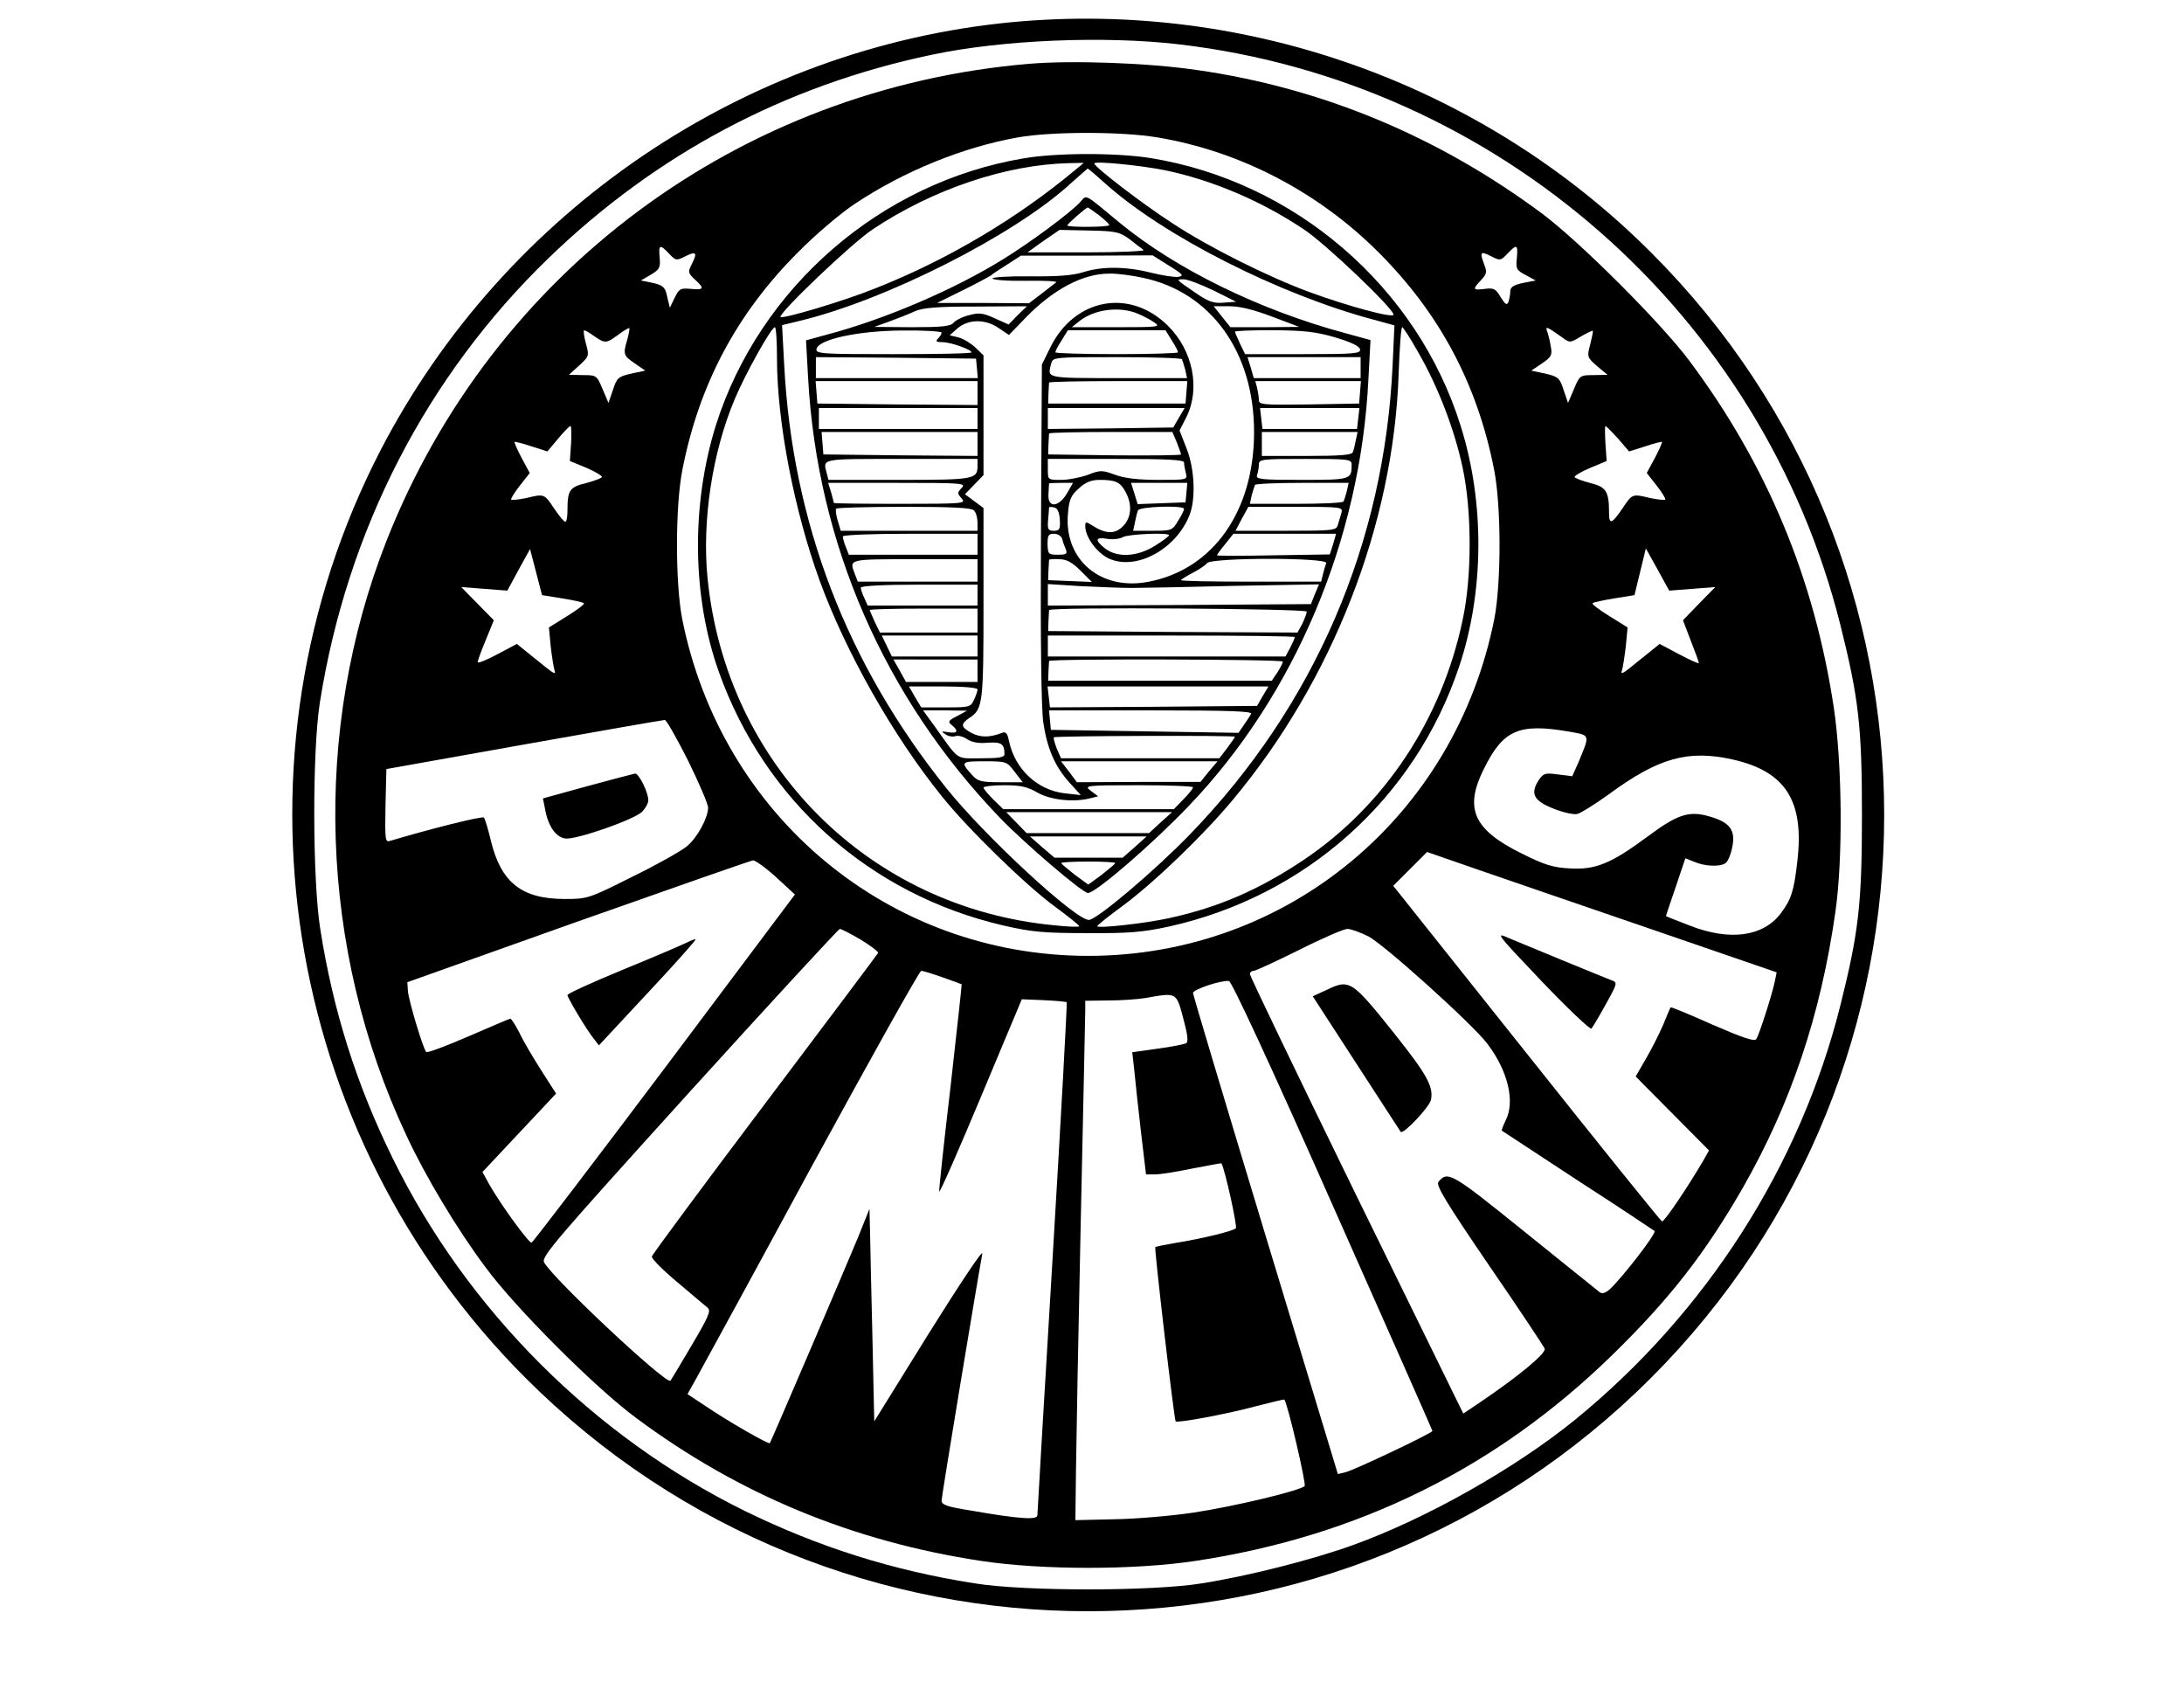 <svg height="1933" viewBox="160.6 75.7 581.3 564.2" width="2500" xmlns="http://www.w3.org/2000/svg"><path d="M424.5 83.1c-89.1 8.5-169.3 62.8-210.9 142.9-53 102.5-33.4 228.2 48.4 310 103.8 103.9 272.1 103.9 376 0s103.9-272.2 0-376c-56-56-134.7-84.3-213.5-76.9zm55.7 7.4c106.6 12.4 195.1 90.1 221.1 194 6.1 24.4 7.2 33.8 7.2 63.5s-1.1 39.1-7.2 63.5c-13.5 53.8-44.9 102.8-88.7 138.5-20.1 16.3-49.7 33-74.1 41.8-13.5 4.9-35.2 10.4-50.5 12.8-16.4 2.7-59.6 2.7-76 0-27.4-4.3-52-12.1-76.6-24.1-50.6-24.9-93-67.3-117.8-117.9-12.1-24.6-19.9-49.2-24.2-76.6-2.6-16.3-2.7-59.6-.1-75.8 9.1-57.4 35.6-108.8 76.3-148.2 36.1-34.9 79-57.7 128.1-68 23.5-5 57.7-6.4 82.5-3.5z"/><path d="M430.4 97c-96.7 8.1-179.3 69.3-214.8 159.2-25 63.4-22.6 136.5 6.5 198.6 6.4 13.8 17 31.5 26.5 44.2 10 13.6 36.8 40.4 50.4 50.4 34.3 25.5 72.3 41.2 115.1 47.7 20.4 3.1 51.4 3.1 71.8 0 54.3-8.2 100.4-31 139-68.6 19.3-18.8 31.2-34.1 43.9-56.2 16-28.1 25.9-57.5 30.8-91.8 2.6-17.9 2.3-49.6-.5-68.4-6.5-43.1-22.3-81.1-48.2-115.8-9.4-12.6-36.6-39.8-49.2-49.2-34.7-25.8-73.5-42-115.3-48-16.3-2.4-41.7-3.3-56-2.1zm42.7 24.6c27.6 4.6 53.7 18.2 73.9 38.4 20.4 20.4 33 44 38.6 72.6 2.4 12.2 2.4 37.6.1 49.7C572.6 348.4 516.5 395 450 395s-122.6-46.6-135.7-112.7c-2.3-12.1-2.3-37.5.1-49.7C320 204 332.6 180.4 353 160c5.8-5.9 14.3-13.1 19-16.2 16.5-11 36.4-19 54.5-22.2 11.1-2 34.9-2 46.6 0zM310 160.5c2.2 2.3 2.4 2.3 5.2.9 3.8-1.9 4.3-1.4 2.4 2.4-1.4 2.8-1.4 3 .9 5.2 3.4 3.1 3.2 3.6-1.3 3.2-3.4-.3-3.9-.1-5.4 3l-1.6 3.3-.8-3.3c-.7-3.7-1.4-4.3-5.8-5.2l-3.1-.6 3.3-1.9c3-1.8 3.3-2.4 3-5.8-.4-4.4.1-4.5 3.2-1.2zm283.2 1.4c-.4 3.6-.1 4.1 3 5.7l3.3 1.8-4.2.8c-3.2.7-4.3 1.4-4.3 2.8 0 1-.3 2.6-.6 3.5-.5 1.3-1 1-2.6-1.5-1.6-2.8-2.3-3.2-5.3-2.8-4.1.5-4.2.2-1.3-2.9 2-2.1 2.1-2.7 1-5.5-1.5-4-1.1-4.3 2.6-2.4 2.8 1.4 3 1.4 5.2-.9 3.2-3.4 3.6-3.2 3.2 1.4zM296 189.1c-1.5 5-1.3 5.4 2.5 8l3.5 2.4-4.7 1c-4.3 1-4.8 1.4-6.1 5.4l-1.5 4.4-2-4.7c-1.9-4.5-2-4.6-6.6-4.6l-4.6-.1 3.4-3.1c3.3-3 3.4-3.2 2.3-7.2-.6-2.2-.9-4.2-.7-4.5.2-.2 1.7.6 3.3 1.8 3.8 2.6 4.1 2.6 8.2-.4 1.8-1.4 3.5-2.3 3.7-2.2.1.2-.2 1.9-.7 3.8zm312.2-.8c2.7 2 2.7 2 6.4-.2 2-1.2 3.8-2 4-1.9.1.2-.3 2.2-.9 4.6-1.1 4.1-1 4.3 2.3 7.2l3.5 2.9-4.6.1c-4.6 0-4.7.1-6.6 4.6l-2 4.7-1.5-4.4c-1.3-4-1.8-4.4-6.1-5.4l-4.7-1 3.6-2.4c3.2-2.2 3.5-2.8 2.9-5.9-.3-1.8-.9-4.1-1.2-4.9-.7-1.8.1-1.4 4.9 2zm-331 35.6l-.4 5.8 5.6 2.3c3 1.3 5.3 2.7 5.1 3.1-.3.4-2.7 1.3-5.4 2-5.4 1.3-6.1 2.4-6.1 9.1 0 2.1-.3 3.8-.7 3.8-.5 0-2.1-2-3.8-4.5-3.3-4.9-3.2-4.9-9.4-3.4-2.4.5-4.6.7-4.9.5-.2-.3 1.1-2.4 2.9-4.7l3.3-4.2-2.7-5c-1.5-2.8-2.5-5.2-2.4-5.4.2-.1 2.7.5 5.7 1.5l5.3 1.7 3.6-4.3c1.9-2.3 3.8-4.2 4.1-4.2s.4 2.6.2 5.9zm349.8-1.7l3.7 4.3 5.4-1.7c2.9-1 5.4-1.6 5.6-1.5.1.2-.9 2.6-2.4 5.4l-2.7 5 3.3 4.2c1.8 2.3 3.1 4.4 2.9 4.7-.3.2-2.5 0-4.9-.5-6.2-1.5-6.1-1.5-9.4 3.4-3.5 5.2-4.5 5.6-4.5 1.6 0-7.2-.9-8.7-6.1-10-2.7-.7-5.1-1.6-5.4-2-.2-.4 2.1-1.8 5.2-3.1l5.5-2.3-.4-5.8c-.2-3.3-.2-5.9 0-5.9s2.1 1.9 4.2 4.2zm-352.7 53.4c3.7.6 6.9 1.3 7.2 1.6s-2.2 2.2-5.6 4.3l-6.1 3.8.6 6.3c.4 3.5 1 7.2 1.3 8.1.5 1.3-.2 1.1-2.8-1-1.9-1.5-4.8-3.9-6.6-5.3l-3.2-2.6-6.6 3.5c-3.6 1.9-6.5 3.1-6.5 2.6s1.2-3.8 2.7-7.4l2.7-6.6-5.5-5.6-5.4-5.5 7.7.6 7.7.6 3.8-7 3.8-6.9 2 7.7 2 7.7zm377.5-3.2l7.7-.6-5.4 5.5-5.4 5.6 2.6 6.8c1.5 3.8 2.7 7.1 2.7 7.5 0 .3-2.9-1-6.5-2.9l-6.6-3.5-3.2 2.6c-1.8 1.4-4.7 3.8-6.6 5.3-2.6 2.1-3.3 2.3-2.8 1 .3-.9.9-4.6 1.3-8.1l.6-6.3-6.1-3.8c-3.4-2.1-5.9-4-5.6-4.3s3.5-1 7.2-1.6l6.8-1.1 1.9-7.8 1.9-7.8 3.9 7 3.9 7.1zm-335.5 57.4c3.7 7.5 6.7 14.6 6.7 15.7-.1 3.5-3.6 10-7.1 12.9-1.9 1.6-10.1 6.2-18.3 10.2-14.5 7.3-15 7.4-22.5 7.4-14.4 0-21.3-5.5-24.7-19.5-.9-3.9-2-7.3-2.3-7.7-.5-.6-18 3.8-31.4 7.8-1.6.5-1.7-.3-1.5-11.7l.3-12.3 46-8.2c25.3-4.5 46.5-8.2 47-8.2.6 0 4 6.1 7.8 13.6zm294.4-9.7c7.1 1.3 7 .8 3.1 10.2l-2.1 4.7-4.7-.6c-4.4-.6-4.9-.4-6.5 1.9-2.9 4.5-1.7 6.9 4.9 9.5 3.2 1.3 6.8 2.1 8 1.8s6-3.3 10.7-6.7c16.5-12.1 26.3-14.8 41.2-11.5 17.7 4 24 13.8 21.6 34.1-1.1 9.7-2 12.7-5.6 17.4-5.9 7.7-17 9.2-30.3 4-4.4-1.7-8-3.1-8-3.2s1.5-4.5 3.3-9.8l3.2-9.5 3 1.2c3.5 1.5 8.4 1.7 10.3.5.8-.4 1.8-2.7 2.3-5.1 1.3-5.8-.5-8.5-7.3-10.5-7-2.1-10.8-.9-21 6.7-12 8.9-17.3 11.1-25.8 10.6-5.7-.3-8.4-1.1-16.4-5.1-15.9-7.9-19-14.9-12.5-28 6.5-13.2 11.7-15.5 28.6-12.6zm28.6 66.4l40.7 14-.6 3c-.9 4.3-5.2 17.8-6.2 19.3-.6.9-4.2-.3-14.6-4.8-7.6-3.4-13.9-6-14-5.8-.2.2-1.3 2.8-2.5 5.8-1.3 3-3.9 8.2-5.8 11.4l-3.4 5.9 12.3 12.4 12.2 12.3-1.8 3.2c-5 8.6-13.2 20.8-13.9 20.5-.4-.1-20.8-25.4-45.2-56.1l-44.6-56 5.6-5.6 5.7-5.7 17.6 6.1c9.8 3.4 36.1 12.4 58.5 20.1zm-293.5-17.7l6.2 5.7-43.5 58c-24 31.9-44 58.1-44.5 58.3-.8.3-10.1-12.4-14.1-19.4l-2.3-4.2 12.3-13.1 12.3-13.1-5-7.8c-2.8-4.4-6.1-10-7.3-12.6-1.3-2.5-2.6-4.6-3-4.6-.3 0-6.6 2.7-14 5.9s-13.7 5.6-14.1 5.2c-1-1-5.8-16.9-6.1-20.3l-.2-3 57-20.3c31.4-11.1 57.7-20.3 58.5-20.4.8 0 4.3 2.5 7.8 5.7zm28.2 20.8c3.3 2 5.9 4 5.8 4.4-.2.4-17.2 23.1-37.8 50.4s-37.6 50.3-37.8 51 3.7 4.6 8.5 8.6c4.8 4.1 9.4 7.9 10.2 8.6 1.1 1 .1 3.2-5.4 12.5-3.7 6.3-6.9 11.6-7.1 11.8-1.3 1.5-39.2-34-42.2-39.5-1-1.9 3.6-7.2 48.4-56.7 27.3-30.1 50-54.7 50.4-54.7.5 0 3.6 1.6 7 3.6zm169.6-1.1c5.1 2.6 34.6 29.1 39.7 35.8 7 9.2 9.4 19.5 6.1 25.8-.8 1.7-1.4 3.2-1.2 3.3s11.6 7.6 25.3 16.6c13.8 8.9 25.3 16.6 25.7 16.9.8.7-11.1 16-15 19.5-1.5 1.3-2.5 1.6-3.4.9-.7-.6-12-9.6-25.1-20.2-24.3-19.6-25.6-20.4-28.7-16.6-.9 1.1 2.3 6.5 16.9 27.9 10 14.5 18.3 27.1 18.6 27.8.6 1.5-8.7 9.2-21.1 17.6l-6.1 4.1-35.7-72.8C520 435 504 401.7 504 401.1s.6-1.1 1.3-1.1c.6 0 7.5-3.2 15.2-7 7.7-3.9 14.9-7 16.1-7 1.1 0 4.2 1.1 7 2.5zm-142.2 13.7c3.4 1.2 6.2 2.2 6.3 2.3.1 0-1.6 15.4-3.7 34.1-2.2 18.6-3.9 34.4-3.8 35.1.2.6 6.4-13.6 13.9-31.5l13.7-32.7 7.3.3c4.1.2 7.5.5 7.7.7s-1.9 38.5-4.7 85.2c-2.8 46.6-5.1 85.4-5.1 86.2 0 1.6-6.1 1.2-22.2-1.6-8.1-1.3-9.8-1.9-9.8-3.4 0-1.4 11.8-72.6 13.6-82.4.3-1.7-7.4 9.9-17.8 26.5l-18.3 29.5-.6-27.5c-.4-15.1-.7-31.1-.8-35.5l-.2-8-3.8 9.5c-4.9 11.8-29.1 68.3-29.5 68.8-.5.4-14.1-7.4-21.3-12.3l-6.2-4.1 2.8-5c1.5-2.7 18.9-34.5 38.5-70.7 19.7-36.1 36.2-65.7 36.8-65.7s3.8 1 7.2 2.2zm130.3 76.2c18.3 41.2 33.3 75.1 33.3 75.3 0 .7-26.3 13.2-29.1 13.8l-2.5.6-24.2-79.8C495.9 444.4 485 408 485 407.4c0-1.2 9.4-4.3 12-4 .9.1 13.4 26.9 34.7 75zm-50-62.7c1.5 5.5 1.8 8 1 8.5-.6.3-4.9 1.2-9.5 1.8l-8.5 1.2.7 6.2c.3 3.3 1.3 12.5 2.2 20.3l1.7 14.3h3.1c1.7 0 7.4-.9 12.6-2 5.2-1 9.5-1.8 9.5-1.7 1.2 2.1 5.4 21.2 4.8 21.7-1 1-11.9 3.6-20.2 4.9-3.5.6-6.5 1.2-6.7 1.4-.4.4 6.3 57.7 6.8 58.2.6.6 16.5-2.3 26.2-4.9 5.4-1.4 10-2.5 10.1-2.4 1.1 1.2 7.4 28.3 6.8 28.9-1.6 1.6-23.9 6.9-37.3 8.9-7.4 1.1-19.3 2.1-26.4 2.2l-12.9.3.2-16.5c.1-9.1.8-46.6 1.6-83.5s1.5-68.5 1.5-70.3V410l7.8-.1c4.2 0 9.7-.4 12.2-.8 10.6-1.9 10.4-2 12.7 6.6z"/><path d="M428.4 128.6c-47.7 8-88.2 43.1-102.8 89.1-8.3 26.6-8 57.3 1 82.5 15.3 42.9 50.3 74.2 94.8 84.6 9.6 2.2 13.4 2.6 28.1 2.6 14.2.1 18.7-.3 27.5-2.2 45.8-10.2 82.2-42.8 96.9-86.8 8.4-25 8.6-54.9.5-80.5-14.5-46.4-55.4-81.6-103.6-89.4-11.3-1.8-31.4-1.8-42.4.1zm17.1 4c-19.2 16-42.5 29.9-66.6 39.4-10.3 4.2-30.9 10.3-31.7 9.6-1-1 23.9-24.8 30.8-29.3 20.1-13.4 44.5-21.6 65.5-22.1l5-.1zm30.3 0c15.7 3.3 32 10.2 46.2 19.7 7.3 4.8 30 26.5 30 28.5 0 1.3-15.2-2.8-28-7.5-13.7-5-33.9-15.1-46-23.1-10.2-6.6-26-18.8-26-19.9 0-.9 15.3.6 23.8 2.3zm-20 4.5c19.4 17.4 58 37 89.6 45.4l6.9 1.9-.6 13c-2.7 59.8-26.1 114-67.7 157-11.7 12.1-31.2 28.6-33.8 28.6-4.5 0-34.6-27.8-47.6-44-33.4-41.7-51.5-89-54.2-141.6l-.7-13.1 5.4-1.3c28.9-6.8 72.3-28.8 90.9-45.9 3-2.7 5.7-5 5.8-5.1.2 0 2.9 2.3 6 5.1zM346 195.4c0 21.1 5.7 50.6 14.2 74.1 8.7 23.9 24.5 51.9 40.8 72.1 8.7 10.9 28 29.7 37.8 36.9 4.5 3.3 8.1 6.2 8.2 6.6 0 .3-3.7.2-8.2-.3-62.1-5.8-109.8-53.6-116-116-1.9-19.1 1.6-42.1 9.1-59.8 3.4-8.2 12.2-24 13.4-24 .4 0 .7 4.7.7 10.4zm214.3-1.9c6.6 11.4 12.1 25.8 14.8 38.5 3.1 14.6 3.1 36.3 0 50.7-7 33.4-26.1 62.1-53.2 80.3-15 10-28.4 15.8-44.9 19.4-8.1 1.8-24 3.5-24 2.7.1-.4 3.7-3.3 8.1-6.5 10.5-7.7 27.1-23.6 37.1-35.6 33.4-39.9 53.8-92.2 55.5-142.3.3-8.6.8-15.7 1.2-15.7.3 0 2.8 3.8 5.4 8.5z"/><path d="M447.4 143.1c-3 3.4-16.6 13.5-25.7 19.1-16.2 10.1-39.7 20.2-59.1 25.3l-6.9 1.9.7 12.5c3 55.3 25.5 106.9 64.1 147 8.4 8.7 27.6 25.1 29.4 25.1 2.6 0 21.7-16.5 33.8-29.2 35.3-36.9 57.3-89 59.9-142.4l.7-13.1-8.4-2.3c-28.6-7.7-56.4-21.3-75.3-36.8-12.2-10.1-11-9.5-13.2-7.1zm6.2 4.5c1.9 1.5 3.4 2.9 3.4 3.3 0 .7-14 .8-14 .1 0-.5 6.2-5.9 6.8-6 .2 0 1.9 1.2 3.8 2.6zm10.2 8c2 1.6 4.1 3.2 4.7 3.6.5.4-8 .8-19 .8h-19.8l5.3-3.8 5.4-3.7 9.8.2c9 .2 10.1.4 13.6 2.9zm13.1 8.8c4.9 3 5.2 3.5 3 3.8-1.3.1-5.3-.5-8.9-1.4-8.3-2.1-16.3-2.2-22.6-.2-3.5 1.1-8.5 1.5-17.6 1.4-7.1-.1-12.8.3-12.8.7 0 .5 5 .9 11 .8 6.1-.1 10.7.1 10.3.5-.4.3-2.7 2.1-4.9 3.8l-4.2 3.2-15.3-.1h-15.4l8.5-4.2c4.7-2.3 8.9-4.6 9.5-5 .5-.5 3-2.1 5.5-3.7l4.5-2.9h22l22-.1zm-8.6 4.1c22.7 4.8 37.1 24.8 37.1 51.5 0 26.4-13.6 45.8-35.1 50-16 3.2-28.4-7.2-27.1-22.6.4-4.9 1-6.2 3.7-8.6 2.3-2.1 4.2-2.8 7-2.8 5.3 0 6.9.8 8.6 4.1 2.3 4.3 1.9 8.6-1 11.5-2.7 2.6-5.7 2.5-10.2-.4-2.1-1.3-2.3-1.3-2.3.3 0 3.8 4.3 9.4 8.4 11 9 3.6 21.7-3.3 26.3-14.4 2.3-5.4 1.9-15.8-.9-22.7l-2.3-5.9 2.3-4.5c4.7-9.5 2.2-22.2-6.2-30.5-12.7-12.6-31.2-9.2-39.3 7.3l-2.8 5.7-.3 56.5c-.2 35.3.1 59 .8 63.2 1.3 8.6 3.9 14.6 8.7 19.9l3.8 4.2-5.4-.6c-9.2-1.1-16.6-8.1-18.6-17.5-.5-2.6-1.1-3.2-2.3-2.7-4.1 1.6-7.1 1.6-10.1.1-3.7-2-3.9-3-.8-5.1 4.5-2.9 4.7-4.8 4.7-38.4v-31.7l-3.1-2.3-3.1-2.3 3.1-3.2 3.1-3.2v-40l-2.7-2.6c-1.6-1.5-4.1-3-5.7-3.4l-2.9-.7 2.7-2.4c3.6-3 9.2-3.1 13.7 0l3.4 2.3 6-6.2c9.1-9.2 18.8-14.3 27.5-14.3 2.5-.1 7.6.6 11.3 1.4zm23.5 4.2l7.6 3.8-4.1.3c-3.5.3-5.1-.3-9.5-3.3-6.7-4.6-6.6-4.5-3.9-4.5 1.3 0 5.7 1.7 9.9 3.7zm-65.4 8.3l-3 3.1-4.7-2.1c-3.9-1.8-5.3-1.9-8.6-1-2.1.5-4.4 1.7-5.1 2.5-1 1.2-3.9 1.5-13.9 1.5l-12.6-.1 5-1.8c2.8-1 6.6-2.5 8.5-3.4 2.7-1.2 7.4-1.6 20.5-1.6l17-.1zm85.1.5l9 3.4-11.5.1h-11.5l-2.8-3.5-2.8-3.5h5.3c3.6 0 8.2 1.2 14.3 3.5zm-44.9-1c1.9.8 4.4 2.1 5.6 3 2.1 1.4 1 1.5-12.7 1.5h-15l2.5-2c5-4 13.5-5.1 19.6-2.5zm-65.6 6.3c0 .4-.5 1.3-1.2 2-.9.9-.6 1.2 1.5 1.2 2.8 0 9.7 2.5 9.7 3.4 0 .4-11.7.6-26.1.6-23.7 0-26-.1-25.7-1.7.6-3.2 13.7-6.1 28.6-6.2 7.2-.1 13.2.3 13.2.7zm76.9 2.6c1.2 1.8 2.1 3.6 2.1 4 0 .3-9.2.6-20.5.6s-20.5-.3-20.5-.6c0-.4.9-2.2 2.1-4l2.1-3.4h32.6zm54.6-1c5.3 1.6 8.1 2.9 8.3 4 .3 1.4-1.7 1.6-19 1.6h-19.4l-1.7-3.5c-.9-2-1.7-3.8-1.7-4 0-.3 5.7-.5 12.8-.5 10.3.1 14.2.5 20.7 2.4zm-119.7 10.3l.3 3.3H359v-7l26.8.2 26.7.3zm68.5-3c.2.5.7 2 1.1 3.5l.6 2.8h-23c-24.4 0-23.7.1-22.4-4.8.6-2.2.7-2.2 22-2.2 11.7 0 21.5.3 21.7.7zm59.7 2.8v3.5h-35.7l-1-3.5-1.1-3.5H541zM413 207v4l-26.7-.2-26.8-.3-.3-3.8-.3-3.7H413zm69.8-.3l-.3 3.8h-45.9l.1-3.3c.1-1.7.2-3.4.2-3.7.1-.3 10.5-.5 23.2-.5h23zm58 0l-.3 3.8-16.7.3c-15.5.2-16.8.1-16.8-1.5 0-1-.3-2.8-.6-4.1l-.6-2.2h35.3zM413 215.5v3.5h-53v-7h53zm67.3-.3l-1.9 3.3-21 .3-20.9.2v-7h45.7zm59.9.3l-.4 3.5h-31.6l-.4-3.5-.4-3.5h33.2zM413 224v4l-25.7-.2-25.8-.3-.3-3.8-.3-3.7H413zm66.6-.5c.7 1.9 1.4 3.7 1.4 4s-10 .4-22.2.3l-22.2-.3.1-3.3c.1-1.7.2-3.4.2-3.7.1-.3 9.3-.5 20.7-.5h20.5zm59.8-.8c-.3 1.6-.7 3.4-1 4-.2 1-4.2 1.3-15.4 1.3h-15v-8h32zM413 231.3c0 4.5-1 4.7-26.1 4.7h-23.7l-.6-2.3c-1.3-4.9-2.1-4.7 24.9-4.7H413zm69-1.1c0 .7.3 2.3.6 3.5.6 2.3.5 2.3-9.1 2.3-6.6 0-11.3-.5-14.5-1.7-4.4-1.6-5-1.6-9.1 0-2.5.9-6.5 1.7-8.9 1.7-4.5 0-4.5 0-4.5-3.5V229h22.8c17.5 0 22.7.3 22.7 1.2zm56 .7c0 5-.2 5.1-16.7 5.1-13.7 0-15.4-.2-14.9-1.6.3-.9.6-2.4.6-3.5 0-1.8.9-1.9 15.5-1.9s15.5.1 15.5 1.9zm-130.3 7.8c-1.5 1.6-1.5 1.8 0 3.5s.8 1.8-20.5 1.8c-12.2 0-22.2-.1-22.2-.3 0-.1-.4-1.7-.9-3.5l-1-3.2h23.2c21.7 0 23 .1 21.4 1.7zm35.2 1.8c-2.9 4.8-6.5 4.9-6.2.3.1-1.8.2-3.4.2-3.6.1-.1 1.9-.2 4.1-.2h3.9zm39.9-.3l-.3 3.3-8 .3-8 .3-1.1-3.6-1.1-3.5h18.8zm53.6-.5c-.4 1.6-.9 3.1-1.1 3.5-.2.5-7.4.8-15.9.8H504l.6-2.8c.4-1.5.9-3 1.1-3.5.2-.4 7.4-.7 15.9-.7H537zm-124.6 6.5c.7.7 1.2 2.5 1.2 4v2.8h-45.7l-1-3.4c-.6-1.9-.8-3.7-.5-4s10.5-.6 22.7-.6c15.8 0 22.4.3 23.3 1.2zm28.7 3c.2 3.3-.1 3.8-2 3.8s-2.2-.5-1.9-3.8c.2-2 .3-3.8.3-4 .1-.2.8-.2 1.7 0 1.1.2 1.7 1.5 1.9 4zm41.5-3.5c0 .5-.9 2.3-2 4-1.9 3.2-2.2 3.3-8.5 3.3H465l.6-2.8c.3-1.5.7-3.3 1-4 .4-1.3 15.4-1.8 15.4-.5zm52.6 1.3c-.3 1.1-.9 2.9-1.2 4-.5 1.9-1.4 2-17.4 2h-16.8l2.1-4 2.2-4h15.8c15.4 0 15.8.1 15.3 2zM413 257.5v3.5h-43l-1-2.6c-.6-1.4-1-3-1-3.5s9.2-.9 22.5-.9H413zm28.3-1.8c.2 1 .8 2.6 1.2 3.5.6 1.5.2 1.8-2.6 1.8-3.2 0-3.4-.2-3.5-3.5 0-3 .3-3.5 2.2-3.5 1.2 0 2.4.8 2.7 1.7zm35.7-1.2c0 .3-2.1 1.9-4.7 3.5-5.9 3.7-12.6 4.1-16.7.9-3.5-2.8-3.3-3.9.8-3.2 1.9.3 4.2 0 5.2-.6 1.9-1 15.4-1.6 15.4-.6zm54.8 3l-1.1 3.4-18.9.3c-10.3.2-18.8.2-18.8 0s1.2-1.9 2.8-3.8l2.7-3.4h34.3zM413 266.2v3.8h-40l-1-2.6c-1.9-5-2.3-4.9 20-4.9h21zm34.4.1l3.8 3.8-7.3-.3-7.3-.3.1-3.3c.1-1.7.2-3.3.2-3.5.1-.2 1.6-.3 3.4-.2 2.4 0 4.3 1 7.1 3.8zm82.1-2.5c-.3.8-.8 2.5-1.1 3.8l-.6 2.4h-23.4c-12.9 0-23.4-.2-23.4-.5 0-.2 1.7-1.3 3.8-2.4s4.3-2.5 4.9-3.3c1.7-1.9 40.6-1.9 39.8 0zM413 274.5v3.5h-36.7l-1.1-2.5c-.7-1.4-1.2-3-1.2-3.5 0-.6 7.8-1 19.5-1H413zm51.5-2.4c3.3 0 18.7-.3 34.3-.7l28.3-.5-1.4 3.3-1.3 3.3-44 .3-43.9.2v-7.2l11 .7c6.1.3 13.7.6 17 .6zM413 283v4h-32.6l-1.7-3.5c-.9-2-1.7-3.8-1.7-4 0-.3 8.1-.5 18-.5h18zm110-3c0 .6-.7 2.4-1.5 4.1l-1.6 2.9-41.6-.2-41.7-.3.1-3.3c.1-1.7.2-3.4.2-3.7.2-1.1 86.1-.5 86.1.5zm-110 11.5v3.5h-28.6l-1.7-3.5-1.7-3.5h32zm106-3c0 .4-.7 1.9-1.5 3.5l-1.6 3h-79.4v-7h41.3c22.6 0 41.2.2 41.2.5zm-106 11.2v3.8h-23.9l-2.1-3.8-2.1-3.7H413zm102-3c0 .5-.8 2-1.8 3.6l-1.9 2.8H436.6l.1-3.1c.1-1.6.2-3.2.2-3.5.2-.8 78.1-.6 78.1.2zM413 306c0 .5-.5 2.1-1.2 3.5-1.1 2.4-1.5 2.5-9.4 2.5h-8.2l-2.1-3.5-2-3.5h11.4c6.6 0 11.5.4 11.5 1zm95.3 2.2l-1.9 3.3-34.6.3-34.6.2-.4-3.5-.4-3.5h73.8zm-102.1 6.7c-3 1.5-3.2 1.9-1.8 3 2.4 2 1.9 2.9-1.1 2.4-2.4-.4-2.6-.3-1 .7 1 .7 2.5.9 3.3.6s2.6.1 3.9 1c1.6 1.1 4 1.5 7 1.2 4.5-.3 5.5.4 5.5 3.8 0 1.1-1.7 1.4-7.8 1.4-8.7 0-7.1 1.1-15.6-10.8l-3.8-5.2h7.4l7.3.1zm98.2-.7c-.4.7-1.5 2.4-2.5 3.8l-1.7 2.5-31.3-.5-31.4-.5-.3-3.3-.3-3.2H471c27 0 34 .3 33.4 1.2zm-5.4 7.6c0 .2-1.2 1.9-2.6 3.8l-2.6 3.4h-52.9l-1.4-3.2c-.7-1.8-1.2-3.5-1-3.8.3-.5 60.5-.7 60.5-.2zm-73.6 11.7l2.7 3.5h-7.4c-6.4 0-7.6-.3-9.4-2.3-4.1-4.5-3.9-4.7 4-4.7 7.4 0 7.5.1 10.1 3.5zm64.9-.1l-2.8 3.5h-20.6l-20.7.1-2.6-3.5-2.7-3.5h52.3zm-57.2 7.1c4.5 2.5 12.2 3.3 17.8 1.8l2.4-.6-2.4-1.8c-2.4-1.8-2-1.9 15.9-1.9 10 0 18.2.3 18.2.7s-1.4 2.2-3.2 4l-3.2 3.3h-57l-3.3-3.2c-1.8-1.8-3.3-3.6-3.3-4s3.1-.8 6.9-.8c5.5 0 7.8.5 11.2 2.5zm41 10l-3.8 3.5h-40.9l-3.4-3.5-3.4-3.5H478zm-8.6 8.2l-4 3.5h-22.8l-4.1-3.5-4.1-3.6h39zM459 364c0 .3-2.1 2-4.5 3.9l-4.5 3.3-4.5-3.3c-2.4-1.9-4.5-3.6-4.5-3.9s4.1-.5 9-.5c5 0 9 .2 9 .5zM282.7 338.3l-14.9 4.1.7 3.5c1 5.8 3.7 9.6 6.9 9.9 3.6.4 22.6-6.2 25.5-8.9 1.1-1.1 2.1-2.8 2.1-3.9 0-2.7-3.2-9-4.4-8.9-.6.1-7.8 2-15.9 4.2zM601.5 403.5c8.7 9.1 16.2 16.2 16.6 15.8s2.6-4.1 4.8-8.1c4-7.2 4-7.3 1.8-8.1-3.4-1.3-28.6-11.7-34.1-14-4.7-2.1-4.5-1.8 10.9 14.4zM316 390.5c-1.4.7-10.9 4.8-21.2 9-10.4 4.3-18.8 8.1-18.8 8.6 0 .9 6.3 11.5 8.8 14.6l1.7 2.2 16.3-17.5c9-9.6 16.2-17.7 16-17.9-.1-.2-1.4.3-2.8 1zM529.8 406.3l-4.8 2.2 14.6 22.5c8 12.4 14.7 22.6 14.8 22.8.9.9 9.6-8.3 10.1-10.7.9-4.4-1.3-8.4-12.2-22.1-14.2-17.8-15-18.3-22.5-14.7z"/></svg>